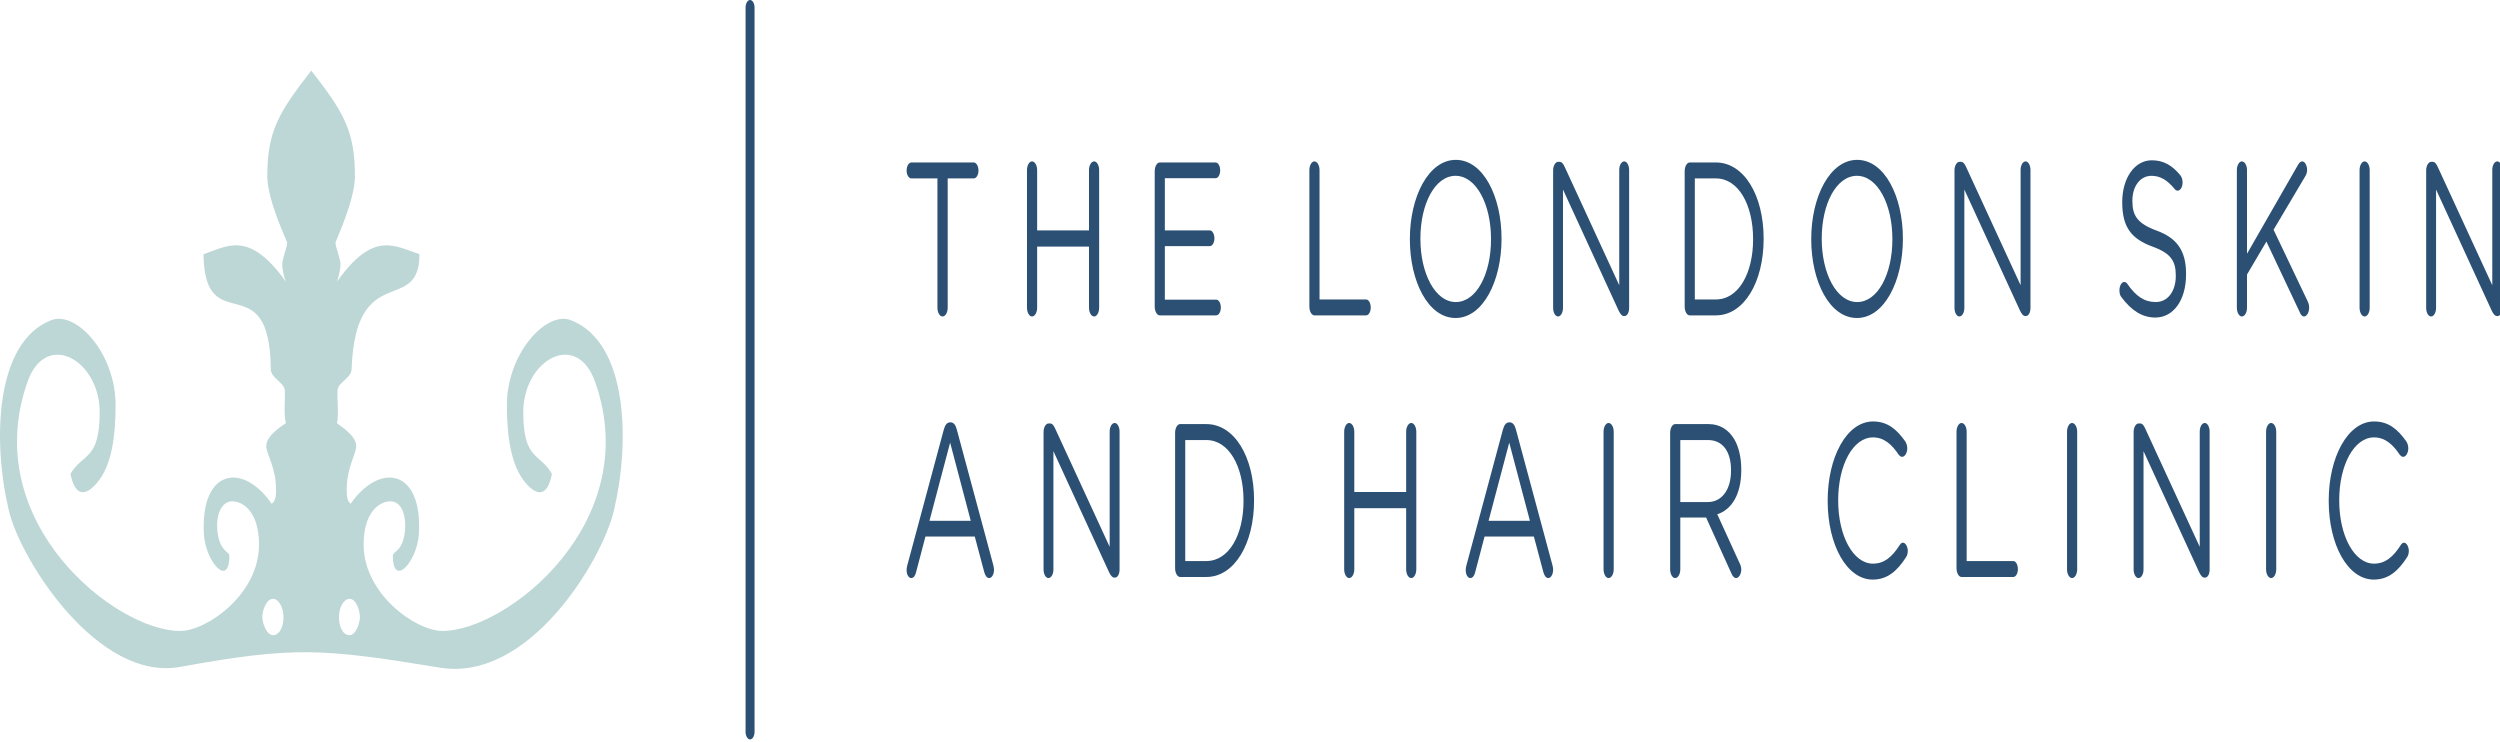 <svg xmlns="http://www.w3.org/2000/svg" xmlns:xlink="http://www.w3.org/1999/xlink" width="300px" height="89px" viewBox="0 0 300 89"><g id="surface1"><path style=" stroke:none;fill-rule:nonzero;fill:rgb(74.118%,84.314%,83.922%);fill-opacity:1;" d="M 52.871 80.129 C 38.57 77.785 35.289 77.551 21.598 80.031 C 11.785 81.809 2.527 67.309 1.078 61.336 C -0.914 53.047 -0.641 40.973 6.215 38.395 C 9.25 37.344 13.871 42.473 13.871 48.602 C 13.871 52.273 13.426 55.91 11.605 57.984 C 10.113 59.703 8.977 59.422 8.453 56.859 C 9.941 54.344 11.961 55.277 11.961 49.453 C 11.961 43.191 5.465 39.512 3.273 45.898 C -2.574 62.684 13.871 75.715 21.598 75.715 C 24.844 75.715 31.082 71.285 31.082 65.367 C 31.082 61.496 29.242 60.16 27.852 60.16 C 26.582 60.16 25.98 61.77 26.059 63.246 C 26.18 66.152 27.523 66.152 27.523 66.668 C 27.523 70.609 24.672 67.438 24.469 64.121 C 24.016 56.309 29.113 55.398 32.598 60.453 C 33.125 60.098 33.125 59.336 33.125 58.766 C 33.125 56.039 31.953 54.52 31.953 53.512 C 31.953 52.164 34.137 50.934 34.309 50.77 C 34.02 49.859 34.242 47.742 34.172 46.789 C 34.07 45.898 32.496 45.34 32.496 44.312 C 32.391 31.512 24.539 40.973 24.422 30.504 C 27.281 29.559 29.863 27.578 34.309 33.801 C 34.02 33.074 33.871 32.309 33.871 31.688 C 33.871 31.051 34.465 29.648 34.465 29.109 C 34.465 28.98 32.074 24.012 32.074 21.18 C 32.074 15.672 33.488 13.461 37.355 8.469 C 41.227 13.461 42.594 15.672 42.594 21.18 C 42.594 24.012 40.258 28.98 40.258 29.109 C 40.258 29.648 40.859 31.051 40.859 31.688 C 40.859 32.309 40.676 33.074 40.438 33.801 C 44.84 27.578 47.414 29.559 50.332 30.504 C 50.359 37.91 42.664 31.129 42.191 44.312 C 42.176 45.34 40.574 45.898 40.504 46.789 C 40.438 47.742 40.676 49.859 40.438 50.77 C 40.504 50.934 42.746 52.164 42.746 53.512 C 42.746 54.52 41.605 56.039 41.605 58.766 C 41.605 59.336 41.605 60.098 42.07 60.453 C 45.625 55.398 50.754 56.309 50.262 64.121 C 50.039 67.438 47.141 70.609 47.141 66.668 C 47.141 66.152 48.516 66.152 48.621 63.246 C 48.691 61.77 48.148 60.16 46.871 60.16 C 45.477 60.16 43.637 61.496 43.637 65.367 C 43.637 71.285 49.91 75.715 53.094 75.715 C 60.828 75.715 77.332 62.684 71.438 45.898 C 69.25 39.512 62.793 43.191 62.793 49.453 C 62.793 55.277 64.797 54.344 66.23 56.859 C 65.758 59.422 64.586 59.703 63.105 57.984 C 61.293 55.91 60.828 52.273 60.828 48.602 C 60.828 42.473 65.492 37.344 68.43 38.395 C 75.375 40.973 75.641 53.047 73.652 61.336 C 72.207 67.309 63.504 81.809 52.871 80.129 Z M 32.77 71.863 C 31.953 71.863 31.477 73.258 31.477 74.082 C 31.477 74.66 31.953 76.223 32.77 76.223 C 33.539 76.223 34.02 75.223 34.02 74.039 C 34.02 72.922 33.438 71.863 32.77 71.863 Z M 41.949 71.863 C 41.227 71.863 40.676 72.922 40.676 74.039 C 40.676 75.223 41.148 76.223 41.949 76.223 C 42.746 76.223 43.188 74.66 43.188 74.082 C 43.188 73.258 42.746 71.863 41.949 71.863 "></path><path style=" stroke:none;fill-rule:nonzero;fill:rgb(17.255%,31.373%,45.49%);fill-opacity:1;" d="M 90.547 87.812 C 90.547 88.32 90.305 88.73 90.008 88.73 C 89.711 88.73 89.469 88.32 89.469 87.812 L 89.469 0.918 C 89.469 0.41 89.711 0 90.008 0 C 90.305 0 90.547 0.41 90.547 0.918 L 90.547 87.812 "></path><path style=" stroke:none;fill-rule:nonzero;fill:rgb(17.255%,31.373%,45.49%);fill-opacity:1;" d="M 112.492 36.93 C 112.492 37.504 112.77 37.977 113.105 37.977 C 113.445 37.977 113.723 37.504 113.723 36.93 L 113.723 21.41 L 116.852 21.41 C 117.156 21.41 117.418 20.992 117.418 20.469 C 117.418 19.941 117.156 19.496 116.852 19.496 L 109.363 19.496 C 109.055 19.496 108.793 19.941 108.793 20.469 C 108.793 20.992 109.055 21.41 109.363 21.41 L 112.492 21.41 L 112.492 36.93 "></path><path style=" stroke:none;fill-rule:nonzero;fill:rgb(17.255%,31.373%,45.49%);fill-opacity:1;" d="M 123.238 36.93 C 123.238 37.504 123.516 37.977 123.84 37.977 C 124.18 37.977 124.457 37.504 124.457 36.93 L 124.457 29.59 L 130.68 29.59 L 130.68 36.93 C 130.68 37.504 130.957 37.977 131.297 37.977 C 131.621 37.977 131.898 37.504 131.898 36.93 L 131.898 20.414 C 131.898 19.84 131.621 19.367 131.297 19.367 C 130.957 19.367 130.68 19.84 130.68 20.414 L 130.68 27.648 L 124.457 27.648 L 124.457 20.414 C 124.457 19.84 124.18 19.367 123.84 19.367 C 123.516 19.367 123.238 19.84 123.238 20.414 L 123.238 36.93 "></path><path style=" stroke:none;fill-rule:nonzero;fill:rgb(17.255%,31.373%,45.49%);fill-opacity:1;" d="M 139.168 37.844 L 145.945 37.844 C 146.254 37.844 146.5 37.426 146.5 36.902 C 146.5 36.379 146.254 35.957 145.945 35.957 L 139.781 35.957 L 139.781 29.535 L 145.176 29.535 C 145.484 29.535 145.73 29.117 145.73 28.594 C 145.73 28.094 145.484 27.648 145.176 27.648 L 139.781 27.648 L 139.781 21.387 L 145.867 21.387 C 146.176 21.387 146.422 20.965 146.422 20.441 C 146.422 19.918 146.176 19.496 145.867 19.496 L 139.168 19.496 C 138.844 19.496 138.566 19.969 138.566 20.547 L 138.566 36.797 C 138.566 37.375 138.844 37.844 139.168 37.844 "></path><path style=" stroke:none;fill-rule:nonzero;fill:rgb(17.255%,31.373%,45.49%);fill-opacity:1;" d="M 157.125 36.797 C 157.125 37.375 157.402 37.844 157.727 37.844 L 163.934 37.844 C 164.242 37.844 164.488 37.426 164.488 36.902 C 164.488 36.379 164.242 35.934 163.934 35.934 L 158.344 35.934 L 158.344 20.414 C 158.344 19.84 158.066 19.367 157.727 19.367 C 157.402 19.367 157.125 19.84 157.125 20.414 L 157.125 36.797 "></path><path style=" stroke:none;fill-rule:nonzero;fill:rgb(17.255%,31.373%,45.49%);fill-opacity:1;" d="M 174.668 38.16 C 177.949 38.16 180.184 33.73 180.184 28.672 L 180.184 28.621 C 180.184 23.562 177.98 19.184 174.699 19.184 C 171.418 19.184 169.184 23.613 169.184 28.672 L 169.184 28.723 C 169.184 33.781 171.387 38.16 174.668 38.16 Z M 174.699 36.246 C 172.234 36.246 170.449 32.84 170.449 28.672 L 170.449 28.621 C 170.449 24.453 172.203 21.098 174.668 21.098 C 177.137 21.098 178.922 24.504 178.922 28.672 L 178.922 28.723 C 178.922 32.891 177.164 36.246 174.699 36.246 "></path><path style=" stroke:none;fill-rule:nonzero;fill:rgb(17.255%,31.373%,45.49%);fill-opacity:1;" d="M 186.375 36.953 C 186.375 37.504 186.637 37.977 186.961 37.977 C 187.297 37.977 187.559 37.504 187.559 36.953 L 187.559 22.75 L 194.246 37.293 C 194.43 37.66 194.617 37.926 194.879 37.926 L 194.941 37.926 C 195.262 37.926 195.496 37.504 195.496 36.953 L 195.496 20.391 C 195.496 19.84 195.234 19.367 194.91 19.367 C 194.57 19.367 194.309 19.84 194.309 20.391 L 194.309 34.23 L 187.762 20.023 C 187.59 19.656 187.422 19.418 187.145 19.418 L 186.977 19.418 C 186.652 19.418 186.375 19.891 186.375 20.441 L 186.375 36.953 "></path><path style=" stroke:none;fill-rule:nonzero;fill:rgb(17.255%,31.373%,45.49%);fill-opacity:1;" d="M 202.16 36.797 C 202.16 37.375 202.438 37.844 202.762 37.844 L 205.906 37.844 C 209.293 37.844 211.637 33.836 211.637 28.672 L 211.637 28.621 C 211.637 23.457 209.293 19.496 205.906 19.496 L 202.762 19.496 C 202.438 19.496 202.16 19.969 202.16 20.547 Z M 203.379 35.934 L 203.379 21.41 L 205.906 21.41 C 208.633 21.41 210.371 24.609 210.371 28.672 L 210.371 28.723 C 210.371 32.785 208.633 35.934 205.906 35.934 L 203.379 35.934 "></path><path style=" stroke:none;fill-rule:nonzero;fill:rgb(17.255%,31.373%,45.49%);fill-opacity:1;" d="M 222.832 38.16 C 226.113 38.16 228.348 33.73 228.348 28.672 L 228.348 28.621 C 228.348 23.562 226.145 19.184 222.863 19.184 C 219.582 19.184 217.348 23.613 217.348 28.672 L 217.348 28.723 C 217.348 33.781 219.551 38.16 222.832 38.16 Z M 222.863 36.246 C 220.398 36.246 218.609 32.84 218.609 28.672 L 218.609 28.621 C 218.609 24.453 220.367 21.098 222.832 21.098 C 225.297 21.098 227.086 24.504 227.086 28.672 L 227.086 28.723 C 227.086 32.891 225.328 36.246 222.863 36.246 "></path><path style=" stroke:none;fill-rule:nonzero;fill:rgb(17.255%,31.373%,45.49%);fill-opacity:1;" d="M 234.539 36.953 C 234.539 37.504 234.801 37.977 235.121 37.977 C 235.461 37.977 235.723 37.504 235.723 36.953 L 235.723 22.75 L 242.41 37.293 C 242.594 37.66 242.781 37.926 243.043 37.926 L 243.102 37.926 C 243.426 37.926 243.656 37.504 243.656 36.953 L 243.656 20.391 C 243.656 19.84 243.395 19.367 243.074 19.367 C 242.734 19.367 242.473 19.84 242.473 20.391 L 242.473 34.23 L 235.926 20.023 C 235.754 19.656 235.586 19.418 235.309 19.418 L 235.137 19.418 C 234.816 19.418 234.539 19.891 234.539 20.441 L 234.539 36.953 "></path><path style=" stroke:none;fill-rule:nonzero;fill:rgb(17.255%,31.373%,45.49%);fill-opacity:1;" d="M 258.645 38.105 C 260.785 38.105 262.328 36.062 262.328 32.918 L 262.328 32.867 C 262.328 30.059 261.215 28.566 258.812 27.676 C 256.441 26.812 255.887 25.84 255.887 24.113 L 255.887 24.059 C 255.887 22.406 256.781 21.098 258.18 21.098 C 259.184 21.098 260.062 21.57 260.969 22.695 C 261.078 22.828 261.188 22.879 261.324 22.879 C 261.648 22.879 261.91 22.434 261.91 21.883 C 261.91 21.488 261.773 21.203 261.648 21.043 C 260.66 19.84 259.629 19.234 258.211 19.234 C 256.164 19.234 254.668 21.359 254.668 24.242 L 254.668 24.293 C 254.668 27.309 255.809 28.672 258.289 29.59 C 260.555 30.402 261.094 31.371 261.094 33.074 L 261.094 33.129 C 261.094 34.938 260.137 36.246 258.691 36.246 C 257.32 36.246 256.301 35.539 255.285 34.07 C 255.207 33.941 255.07 33.836 254.914 33.836 C 254.594 33.836 254.332 34.281 254.332 34.855 C 254.332 35.199 254.422 35.484 254.562 35.645 C 255.762 37.27 257.074 38.105 258.645 38.105 "></path><path style=" stroke:none;fill-rule:nonzero;fill:rgb(17.255%,31.373%,45.49%);fill-opacity:1;" d="M 268.422 36.93 C 268.422 37.504 268.699 37.977 269.023 37.977 C 269.363 37.977 269.641 37.504 269.641 36.93 L 269.641 32.945 L 271.969 28.988 L 275.988 37.504 C 276.094 37.766 276.25 37.977 276.48 37.977 C 276.82 37.977 277.098 37.477 277.098 36.93 C 277.098 36.613 277.035 36.402 276.926 36.168 L 272.828 27.57 L 276.648 21.125 C 276.773 20.914 276.852 20.676 276.852 20.391 C 276.852 19.863 276.59 19.367 276.266 19.367 C 276.066 19.367 275.926 19.523 275.789 19.734 L 269.641 30.453 L 269.641 20.414 C 269.641 19.84 269.363 19.367 269.023 19.367 C 268.699 19.367 268.422 19.84 268.422 20.414 L 268.422 36.93 "></path><path style=" stroke:none;fill-rule:nonzero;fill:rgb(17.255%,31.373%,45.49%);fill-opacity:1;" d="M 283.148 36.93 C 283.148 37.504 283.426 37.977 283.75 37.977 C 284.086 37.977 284.363 37.504 284.363 36.93 L 284.363 20.414 C 284.363 19.84 284.086 19.367 283.75 19.367 C 283.426 19.367 283.148 19.84 283.148 20.414 L 283.148 36.93 "></path><path style=" stroke:none;fill-rule:nonzero;fill:rgb(17.255%,31.373%,45.49%);fill-opacity:1;" d="M 291.141 36.953 C 291.141 37.504 291.402 37.977 291.727 37.977 C 292.066 37.977 292.328 37.504 292.328 36.953 L 292.328 22.75 L 299.012 37.293 C 299.195 37.66 299.383 37.926 299.645 37.926 L 299.707 37.926 C 300.027 37.926 300.262 37.504 300.262 36.953 L 300.262 20.391 C 300.262 19.84 300 19.367 299.676 19.367 C 299.336 19.367 299.074 19.84 299.074 20.391 L 299.074 34.23 L 292.527 20.023 C 292.355 19.656 292.188 19.418 291.91 19.418 L 291.738 19.418 C 291.418 19.418 291.141 19.891 291.141 20.441 L 291.141 36.953 "></path><path style=" stroke:none;fill-rule:nonzero;fill:rgb(17.255%,31.373%,45.49%);fill-opacity:1;" d="M 108.793 68.426 C 108.793 68.949 109.039 69.367 109.348 69.367 C 109.625 69.367 109.824 69.105 109.93 68.66 L 111.055 64.387 L 116.973 64.387 L 118.098 68.609 C 118.203 69.027 118.406 69.367 118.695 69.367 C 119.02 69.367 119.281 68.922 119.281 68.371 C 119.281 68.215 119.25 68.031 119.207 67.848 L 114.832 51.598 C 114.691 51.02 114.445 50.68 114.074 50.68 L 114.016 50.68 C 113.629 50.68 113.398 51.02 113.242 51.598 L 108.867 67.875 C 108.809 68.082 108.793 68.266 108.793 68.426 Z M 111.535 62.5 L 114.016 53.117 L 116.492 62.5 Z M 111.535 62.5 "></path><path style=" stroke:none;fill-rule:nonzero;fill:rgb(17.255%,31.373%,45.49%);fill-opacity:1;" d="M 125.227 68.344 C 125.227 68.895 125.488 69.367 125.812 69.367 C 126.148 69.367 126.41 68.895 126.41 68.344 L 126.41 54.141 L 133.098 68.688 C 133.281 69.055 133.469 69.316 133.73 69.316 L 133.789 69.316 C 134.117 69.316 134.348 68.895 134.348 68.344 L 134.348 51.781 C 134.348 51.23 134.086 50.758 133.762 50.758 C 133.422 50.758 133.16 51.23 133.16 51.781 L 133.16 65.621 L 126.613 51.414 C 126.441 51.047 126.273 50.812 125.996 50.812 L 125.828 50.812 C 125.504 50.812 125.227 51.281 125.227 51.832 L 125.227 68.344 "></path><path style=" stroke:none;fill-rule:nonzero;fill:rgb(17.255%,31.373%,45.49%);fill-opacity:1;" d="M 141.012 68.188 C 141.012 68.766 141.289 69.238 141.613 69.238 L 144.758 69.238 C 148.145 69.238 150.488 65.227 150.488 60.062 L 150.488 60.012 C 150.488 54.848 148.145 50.891 144.758 50.891 L 141.613 50.891 C 141.289 50.891 141.012 51.359 141.012 51.938 Z M 142.23 67.324 L 142.23 52.805 L 144.758 52.805 C 147.484 52.805 149.223 56 149.223 60.062 L 149.223 60.117 C 149.223 64.18 147.484 67.324 144.758 67.324 L 142.23 67.324 "></path><path style=" stroke:none;fill-rule:nonzero;fill:rgb(17.255%,31.373%,45.49%);fill-opacity:1;" d="M 161.301 68.32 C 161.301 68.895 161.578 69.367 161.898 69.367 C 162.238 69.367 162.516 68.895 162.516 68.32 L 162.516 60.98 L 168.738 60.98 L 168.738 68.32 C 168.738 68.895 169.016 69.367 169.355 69.367 C 169.68 69.367 169.957 68.895 169.957 68.32 L 169.957 51.809 C 169.957 51.23 169.68 50.758 169.355 50.758 C 169.016 50.758 168.738 51.23 168.738 51.809 L 168.738 59.039 L 162.516 59.039 L 162.516 51.809 C 162.516 51.23 162.238 50.758 161.898 50.758 C 161.578 50.758 161.301 51.23 161.301 51.809 L 161.301 68.32 "></path><path style=" stroke:none;fill-rule:nonzero;fill:rgb(17.255%,31.373%,45.49%);fill-opacity:1;" d="M 175.887 68.426 C 175.887 68.949 176.133 69.367 176.438 69.367 C 176.715 69.367 176.918 69.105 177.023 68.66 L 178.148 64.387 L 184.066 64.387 L 185.191 68.609 C 185.297 69.027 185.5 69.367 185.789 69.367 C 186.113 69.367 186.375 68.922 186.375 68.371 C 186.375 68.215 186.344 68.031 186.301 67.848 L 181.926 51.598 C 181.785 51.02 181.539 50.68 181.168 50.68 L 181.109 50.68 C 180.723 50.68 180.492 51.02 180.336 51.598 L 175.961 67.875 C 175.898 68.082 175.887 68.266 175.887 68.426 Z M 178.629 62.5 L 181.109 53.117 L 183.59 62.5 Z M 178.629 62.5 "></path><path style=" stroke:none;fill-rule:nonzero;fill:rgb(17.255%,31.373%,45.49%);fill-opacity:1;" d="M 192.426 68.32 C 192.426 68.895 192.703 69.367 193.027 69.367 C 193.367 69.367 193.645 68.895 193.645 68.32 L 193.645 51.809 C 193.645 51.23 193.367 50.758 193.027 50.758 C 192.703 50.758 192.426 51.23 192.426 51.809 L 192.426 68.32 "></path><path style=" stroke:none;fill-rule:nonzero;fill:rgb(17.255%,31.373%,45.49%);fill-opacity:1;" d="M 200.418 68.32 C 200.418 68.895 200.695 69.367 201.02 69.367 C 201.359 69.367 201.637 68.895 201.637 68.32 L 201.637 62.105 L 204.734 62.105 L 207.77 68.816 C 207.906 69.133 208.09 69.367 208.34 69.367 C 208.645 69.367 208.953 68.895 208.953 68.344 C 208.953 68.059 208.879 67.82 208.754 67.586 L 206.074 61.715 C 207.754 61.164 208.953 59.406 208.953 56.395 L 208.953 56.34 C 208.953 54.898 208.645 53.617 208.121 52.723 C 207.445 51.57 206.383 50.891 205.055 50.891 L 201.02 50.891 C 200.695 50.891 200.418 51.359 200.418 51.938 Z M 201.637 60.246 L 201.637 52.805 L 204.965 52.805 C 206.707 52.805 207.723 54.164 207.723 56.418 L 207.723 56.473 C 207.723 58.832 206.566 60.246 204.949 60.246 L 201.637 60.246 "></path><path style=" stroke:none;fill-rule:nonzero;fill:rgb(17.255%,31.373%,45.49%);fill-opacity:1;" d="M 224.727 69.551 C 226.5 69.551 227.668 68.504 228.734 66.852 C 228.84 66.695 228.934 66.434 228.934 66.117 C 228.934 65.594 228.656 65.121 228.348 65.121 C 228.191 65.121 228.055 65.254 227.961 65.41 C 227.039 66.852 226.098 67.637 224.758 67.637 C 222.383 67.637 220.582 64.309 220.582 60.062 L 220.582 60.012 C 220.582 55.789 222.367 52.488 224.758 52.488 C 226.082 52.488 227.023 53.328 227.855 54.586 C 227.945 54.691 228.086 54.82 228.254 54.82 C 228.578 54.82 228.871 54.348 228.871 53.801 C 228.871 53.434 228.746 53.145 228.625 52.961 C 227.621 51.543 226.516 50.574 224.773 50.574 C 221.598 50.574 219.32 54.875 219.32 60.062 L 219.32 60.117 C 219.32 65.383 221.613 69.551 224.727 69.551 "></path><path style=" stroke:none;fill-rule:nonzero;fill:rgb(17.255%,31.373%,45.49%);fill-opacity:1;" d="M 234.781 68.188 C 234.781 68.766 235.059 69.238 235.383 69.238 L 241.594 69.238 C 241.898 69.238 242.148 68.816 242.148 68.293 C 242.148 67.77 241.898 67.324 241.594 67.324 L 236 67.324 L 236 51.809 C 236 51.23 235.723 50.758 235.383 50.758 C 235.059 50.758 234.781 51.23 234.781 51.809 L 234.781 68.188 "></path><path style=" stroke:none;fill-rule:nonzero;fill:rgb(17.255%,31.373%,45.49%);fill-opacity:1;" d="M 248.043 68.32 C 248.043 68.895 248.32 69.367 248.645 69.367 C 248.984 69.367 249.262 68.895 249.262 68.32 L 249.262 51.809 C 249.262 51.23 248.984 50.758 248.645 50.758 C 248.32 50.758 248.043 51.23 248.043 51.809 L 248.043 68.32 "></path><path style=" stroke:none;fill-rule:nonzero;fill:rgb(17.255%,31.373%,45.49%);fill-opacity:1;" d="M 256.035 68.344 C 256.035 68.895 256.297 69.367 256.621 69.367 C 256.961 69.367 257.223 68.895 257.223 68.344 L 257.223 54.141 L 263.91 68.688 C 264.094 69.055 264.277 69.316 264.539 69.316 L 264.602 69.316 C 264.926 69.316 265.156 68.895 265.156 68.344 L 265.156 51.781 C 265.156 51.23 264.895 50.758 264.57 50.758 C 264.23 50.758 263.969 51.23 263.969 51.781 L 263.969 65.621 L 257.422 51.414 C 257.254 51.047 257.082 50.812 256.805 50.812 L 256.637 50.812 C 256.312 50.812 256.035 51.281 256.035 51.832 L 256.035 68.344 "></path><path style=" stroke:none;fill-rule:nonzero;fill:rgb(17.255%,31.373%,45.49%);fill-opacity:1;" d="M 271.93 68.32 C 271.93 68.895 272.207 69.367 272.531 69.367 C 272.871 69.367 273.148 68.895 273.148 68.32 L 273.148 51.809 C 273.148 51.23 272.871 50.758 272.531 50.758 C 272.207 50.758 271.93 51.23 271.93 51.809 L 271.93 68.32 "></path><path style=" stroke:none;fill-rule:nonzero;fill:rgb(17.255%,31.373%,45.49%);fill-opacity:1;" d="M 284.852 69.551 C 286.625 69.551 287.797 68.504 288.859 66.852 C 288.965 66.695 289.059 66.434 289.059 66.117 C 289.059 65.594 288.781 65.121 288.473 65.121 C 288.32 65.121 288.18 65.254 288.09 65.41 C 287.164 66.852 286.223 67.637 284.883 67.637 C 282.512 67.637 280.707 64.309 280.707 60.062 L 280.707 60.012 C 280.707 55.789 282.496 52.488 284.883 52.488 C 286.207 52.488 287.148 53.328 287.98 54.586 C 288.074 54.691 288.211 54.82 288.383 54.82 C 288.703 54.82 288.996 54.348 288.996 53.801 C 288.996 53.434 288.875 53.145 288.75 52.961 C 287.75 51.543 286.641 50.574 284.898 50.574 C 281.727 50.574 279.445 54.875 279.445 60.062 L 279.445 60.117 C 279.445 65.383 281.742 69.551 284.852 69.551 "></path></g></svg>